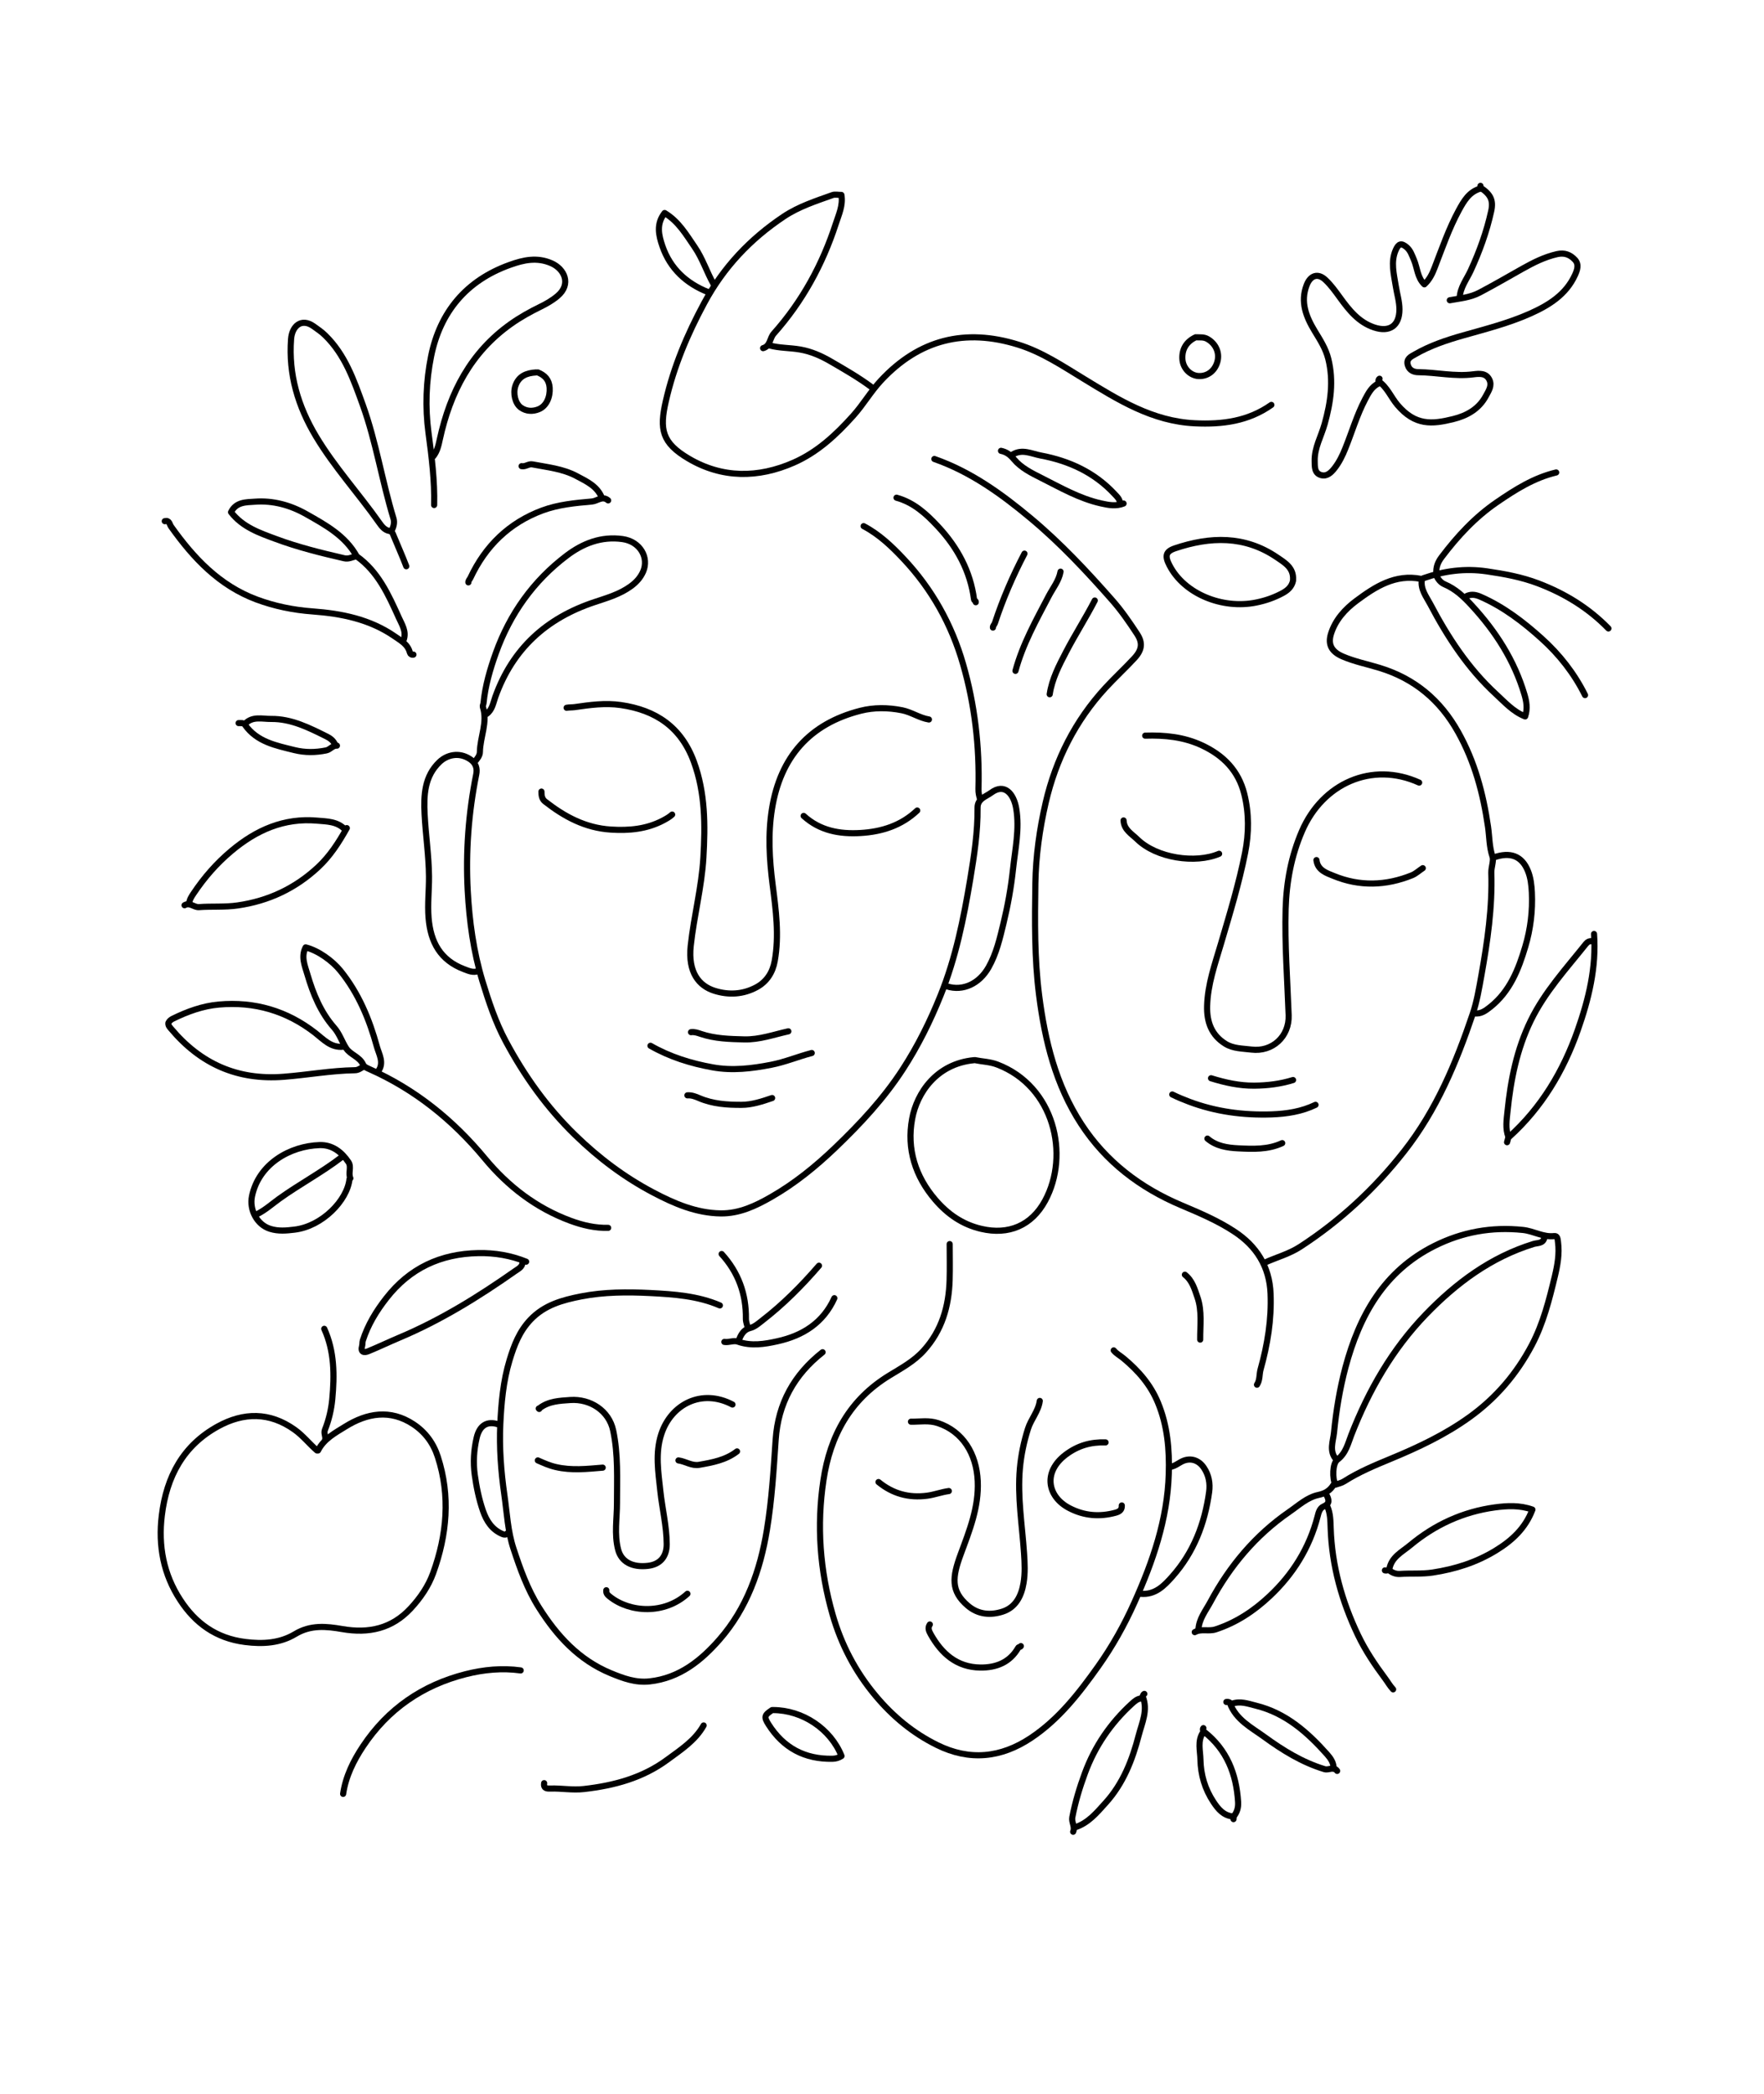 <svg viewBox="0 0 288 341.75" xmlns="http://www.w3.org/2000/svg" data-name="Capa 1" id="Capa_1">
  <path style="fill: none; stroke: #000; stroke-linecap: round; stroke-linejoin: round;" d="M51.76,236.76c-1.26-1.09-2.29-2.42-3.67-3.4-4.07-2.9-8.31-2.84-12.5-.54-5.68,3.12-8.4,8.2-9.17,14.53-.61,4.99.28,9.64,3.01,13.81,2.46,3.78,5.84,6.25,10.55,6.85,2.95.38,5.74.2,8.22-1.29,2.52-1.52,5.08-1.26,7.68-.81,4.33.75,8.12-.07,11.19-3.4,1.57-1.7,2.87-3.59,3.65-5.75,2.25-6.23,2.84-12.56.76-18.97-.72-2.22-2.02-4-3.97-5.3-3.8-2.52-7.61-1.82-11.13.37-1.63,1.01-3.51,2-4.46,3.9"></path>
  <path style="fill: none; stroke: #000; stroke-linecap: round; stroke-linejoin: round;" d="M152.55,74.92c5.96,2.09,10.96,5.7,15.75,9.7,4.87,4.07,9.18,8.68,13.35,13.42,1.47,1.68,2.76,3.55,3.99,5.43.96,1.46.81,2.62-.43,3.96-1.53,1.66-3.19,3.18-4.72,4.84-4.94,5.37-8.13,11.71-9.76,18.72-1,4.31-1.62,8.76-1.69,13.22-.09,6.09-.16,12.19.61,18.24.95,7.44,2.72,14.65,6.89,21.04,4.02,6.16,9.62,10.4,16.33,13.24,2.98,1.26,5.96,2.52,8.66,4.3,3.61,2.37,5.73,5.69,5.91,10.13.17,4.22-.5,8.32-1.63,12.36-.23.83-.09,1.74-.59,2.5"></path>
  <path style="fill: none; stroke: #000; stroke-linecap: round; stroke-linejoin: round;" d="M78.1,158.49c-.84.35-1.6-.02-2.35-.3-3.85-1.46-5.46-4.4-5.78-8.38-.18-2.27.09-4.51.07-6.77-.03-3.41-.55-6.77-.72-10.15-.15-3.05-.04-6.17,2.45-8.53,1.21-1.14,3.13-1.62,4.89-.5,1.13.71,1.27,1.68,1.09,2.55-1.26,6.28-1.73,12.62-1.39,18.99.27,4.98.94,9.9,2.4,14.73,1.03,3.38,2.15,6.73,3.8,9.81,3.03,5.66,6.72,10.85,11.38,15.37,3.83,3.72,8.02,6.87,12.71,9.34,3.43,1.81,7.02,3.36,11.02,3.41,3.03.04,5.69-1.22,8.22-2.67,3.85-2.2,7.27-4.98,10.48-8.05,4.09-3.92,7.93-8.03,11.03-12.81,2.48-3.82,4.48-7.86,6.17-12.07,2.47-6.11,3.76-12.52,4.84-18.98.64-3.85,1.23-7.7,1.19-11.62-.02-1.5,1.36-1.82,2.23-2.47,2.18-1.62,3.69.17,4.09,2.62.55,3.33-.18,6.58-.53,9.86-.32,2.99-.85,5.92-1.55,8.82-.6,2.47-1.16,4.96-2.45,7.23-1.51,2.64-4.15,3.91-6.79,3.08"></path>
  <path style="fill: none; stroke: #000; stroke-linecap: round; stroke-linejoin: round;" d="M151.66,117.44c-1.55-.25-2.84-1.2-4.41-1.51-2.29-.45-4.58-.47-6.77.09-8.3,2.12-13.07,7.54-14.44,15.99-.67,4.13-.43,8.22.1,12.37.53,4.13,1.1,8.31.34,12.5-.33,1.84-1.29,3.35-2.94,4.25-2.19,1.19-4.55,1.33-6.9.59-2.49-.79-4.34-2.96-3.87-7.34.52-4.84,1.79-9.56,2.07-14.42.3-5.26.32-10.5-1.55-15.61-2.08-5.66-6.2-8.44-11.95-9.27-2.53-.36-5.02-.02-7.5.34-.45.06-.89.03-1.33.11"></path>
  <path style="fill: none; stroke: #000; stroke-linecap: round; stroke-linejoin: round;" d="M134.3,220.72c-4.63,3.64-7.26,8.34-7.66,14.27-.33,4.92-.63,9.84-1.43,14.72-1.09,6.64-3.29,12.82-7.73,17.9-2.99,3.42-6.54,6.31-11.42,6.84-2.29.25-4.29-.49-6.33-1.33-5.24-2.16-8.82-6.1-11.76-10.76-1.87-2.97-3.04-6.25-4.13-9.56-.95-2.87-1.07-5.87-1.5-8.83-.55-3.82-.83-7.71-.66-11.47.16-3.45.47-7.04,1.51-10.47.75-2.47,1.61-4.71,3.42-6.62,2.28-2.4,5.21-3.2,8.26-3.8,3.75-.73,7.55-.74,11.33-.55,3.84.2,7.71.46,11.33,2.02"></path>
  <path style="fill: none; stroke: #000; stroke-linecap: round; stroke-linejoin: round;" d="M119.59,229.26c-5.04-2.66-10.05-.03-11.63,4.85-1,3.09-.48,6.17-.15,9.27.31,2.9,1.03,5.75,1.04,8.68,0,2.06-1.11,3.31-3.08,3.53-2.55.29-4.34-.67-4.85-2.65-.66-2.54-.18-5.1-.19-7.65,0-3.93.21-7.85-.62-11.79-.68-3.24-3.74-5.2-7-4.98-1.75.12-3.52.19-5,1.32-.04.03-.1.05-.15.07.02.02.05.05.07.07"></path>
  <path style="fill: none; stroke: #000; stroke-linecap: round; stroke-linejoin: round;" d="M241.71,30.78c-1.85.51-2.7,2.02-3.53,3.53-1.63,3.01-2.74,6.24-3.97,9.42-.38.98-.83,1.92-1.66,2.68-1.15-1.09-1.14-2.68-1.71-4.01-.32-.74-.55-1.5-1.19-2.05-.84-.71-1.3-.61-1.77.45-.86,1.96-.31,3.92,0,5.89.2,1.28.6,2.52.6,3.82,0,2.64-1.59,3.78-4.12,2.94s-4.1-2.82-5.58-4.86c-.74-1.02-1.48-2.06-2.39-2.91-1.21-1.14-2.44-.75-3.06.86-1.06,2.76-.09,5.17,1.32,7.5.88,1.45,1.8,2.86,2.22,4.56.89,3.61.38,7.1-.6,10.6-.56,2.01-1.67,3.86-1.63,6.03.02.95-.06,2,1.05,2.32.94.27,1.63-.4,2.2-1.13.77-.99,1.3-2.09,1.76-3.24,1.07-2.65,1.87-5.41,3.21-7.96.56-1.06,1.08-2.09,2.22-2.64"></path>
  <path style="fill: none; stroke: #000; stroke-linecap: round; stroke-linejoin: round;" d="M70.74,74.48c.65-.82.85-1.77,1.07-2.79,1.66-7.62,5.07-14.2,11.6-18.82,1.52-1.08,3.16-1.99,4.84-2.81,1-.49,1.95-1.04,2.8-1.76,2.25-1.91,1.13-4.39-1.02-5.33-2.35-1.03-4.56-.54-6.78.26-7.11,2.54-11.41,7.69-12.87,14.94-.82,4.07-.98,8.28-.42,12.49.52,3.9,1.02,7.81.92,11.77"></path>
  <path style="fill: none; stroke: #000; stroke-linecap: round; stroke-linejoin: round;" d="M79.42,116.55c.96-.68,1.1-1.82,1.45-2.8,2.82-7.87,8.33-12.86,16.19-15.47,2.03-.68,4.12-1.27,5.92-2.58.91-.66,1.59-1.42,2.02-2.4.98-2.26-.45-4.9-3.37-5.31-3.47-.48-6.47.71-9.1,2.7-5.44,4.11-9.28,9.52-11.57,15.89-.94,2.62-1.75,5.37-2.02,8.21-.02.17-.16.41-.11.59.82,2.52-.44,4.9-.48,7.36,0,.6-.45,1.14-.86,1.62"></path>
  <path style="fill: none; stroke: #000; stroke-linecap: round; stroke-linejoin: round;" d="M159.02,173.05c-6.12.58-9.33,5.35-10.1,9.57-.91,4.94.52,9.42,3.79,13.22,1.99,2.32,4.4,4.02,7.48,4.74,4.46,1.05,8.23-.51,10.44-4.59,4.06-7.49,1.48-18.67-7.79-22.22-1.19-.46-2.46-.48-3.68-.73"></path>
  <path style="fill: none; stroke: #000; stroke-linecap: round; stroke-linejoin: round;" d="M63.97,86.54c.32-.6.46-1.3.27-1.91-1.87-6.13-2.84-12.5-5.01-18.53-1.47-4.07-2.9-8.2-6.13-11.35-.59-.58-1.24-1.02-1.9-1.49-2.02-1.43-3.53.01-3.68,2.09-.43,5.75,1.13,10.98,4.08,15.9,3.01,5.02,6.98,9.34,10.33,14.1.39.56.88,1.18,1.61,1.31.52.09.59.45.72.77.68,1.67,1.43,3.31,2.07,5"></path>
  <path style="fill: none; stroke: #000; stroke-linecap: round; stroke-linejoin: round;" d="M207.57,66.09c-3.77,2.66-7.97,3.22-12.51,3-6.93-.33-12.47-3.82-18.1-7.25-3.45-2.1-6.83-4.38-10.73-5.59-8.65-2.69-16.13-.86-22.39,5.85-1.69,1.81-2.9,3.94-4.54,5.76-2.79,3.11-5.82,5.94-9.71,7.65-5.82,2.56-11.7,2.57-17.17-.66-4.37-2.58-4.76-4.78-3.72-9.34,1.29-5.67,3.52-10.94,6.28-16.06,3.15-5.85,7.51-10.45,12.99-14.11,2.46-1.64,5.23-2.52,7.96-3.5.39-.14.88-.02,1.44-.02.3,1.67-.43,3.21-.91,4.69-2.16,6.65-5.46,12.7-10.13,17.94-.67.75-.55,2.04-1.74,2.38"></path>
  <path style="fill: none; stroke: #000; stroke-linecap: round; stroke-linejoin: round;" d="M85.9,205.94c-2.5-1.01-5.1-1.45-7.8-1.4-6.16.11-11.2,2.45-15.02,7.35-1.65,2.11-3.02,4.35-3.84,6.91-.1.32-.04.6-.12.89-.3,1.05.33,1.15,1.02.86,1.68-.69,3.33-1.48,5.01-2.19,6.78-2.85,12.98-6.69,18.97-10.9.51-.36,1.19-.65,1.19-1.46"></path>
  <path style="fill: none; stroke: #000; stroke-linecap: round; stroke-linejoin: round;" d="M231.7,127.74c-7.7-3.49-15.78.13-19.14,7.94-1.74,4.05-2.53,8.26-2.66,12.66-.16,5.8.28,11.58.49,17.36.13,3.51-2.67,6.04-6.07,5.62-1.46-.18-2.98-.15-4.25-.94-2.25-1.4-3.06-3.52-2.99-6.16.09-3.55,1.27-6.82,2.25-10.15,1.45-4.92,2.95-9.83,3.95-14.87.63-3.2.66-6.44-.14-9.63-.95-3.78-3.39-6.26-6.89-7.9-2.98-1.39-6.08-1.69-9.28-1.59"></path>
  <path style="fill: none; stroke: #000; stroke-linecap: round; stroke-linejoin: round;" d="M218.17,238.23c-1.23-1.36-.51-2.99-.37-4.41.35-3.57.94-7.13,1.86-10.6,2.27-8.49,6.31-15.74,14.55-19.86,4.54-2.27,9.31-3.13,14.42-2.6,1.77.18,3.32,1.22,5.14,1,.52-.06.54.52.6,1,.25,1.9-.09,3.79-.52,5.58-.92,3.83-1.88,7.66-3.75,11.21-2.49,4.72-5.85,8.65-10.17,11.76-3.99,2.87-8.39,4.95-12.92,6.82-2.56,1.06-5.16,2.14-7.51,3.64-.48.31-.98.4-1.48.57-.51-.98-.49-3.46.33-4.08,1.39-1.05,1.73-2.64,2.27-4.03,2.85-7.31,6.71-14.02,12.15-19.66,4.96-5.14,10.63-9.37,17.61-11.52.65-.2,1.55-.04,1.77-1.02"></path>
  <path style="fill: none; stroke: #000; stroke-linecap: round; stroke-linejoin: round;" d="M155.05,203.07c0,1.96.05,3.92-.01,5.88-.13,4.29-1.25,8.2-4.23,11.5-1.61,1.78-3.66,2.87-5.63,4.08-6.42,3.93-9.65,9.8-10.74,17.08-1.12,7.43-.57,14.73,1.49,21.92,1.41,4.91,3.72,9.33,7.02,13.27,2.83,3.38,6.13,6.11,10.05,8.04,5.28,2.61,10.4,2.11,15.3-1.15,4.57-3.04,7.87-7.3,10.98-11.67,2.31-3.25,4.28-6.76,5.92-10.42,3.01-6.7,5.4-13.57,5.62-21.03.12-4-.22-7.89-1.77-11.63-1.21-2.93-3.21-5.21-5.6-7.2-.53-.45-1.17-.77-1.62-1.32"></path>
  <path style="fill: none; stroke: #000; stroke-linecap: round; stroke-linejoin: round;" d="M225.23,61.82c-.18.1-.22.37-.14.43,1.41.98,2.01,2.6,3.07,3.85,2.89,3.4,5.63,3.17,9.12,2.3,2.19-.54,4.17-1.62,5.32-3.78.46-.85,1.03-1.68.56-2.65-.54-1.11-1.67-.99-2.63-.87-3.02.39-5.98-.32-8.98-.35-.66,0-1.44-.25-1.7-1.14-.31-1.05.52-1.4,1.13-1.75,2.48-1.44,5.18-2.34,7.93-3.12,3.67-1.04,7.39-1.99,10.88-3.54,3.05-1.36,5.88-3.09,7.35-6.31.36-.79.7-1.72,0-2.48-.77-.83-1.69-1.21-2.93-.93-2.02.46-3.81,1.36-5.6,2.36-2.33,1.31-4.65,2.66-7.02,3.91-1.59.84-3.23.95-4.89,1.26"></path>
  <path style="fill: none; stroke: #000; stroke-linecap: round; stroke-linejoin: round;" d="M262.6,102.58c-3.25-3.34-7.13-5.71-11.47-7.36-2.71-1.03-5.51-1.54-8.38-1.96-3.58-.52-6.96-.07-10.3,1.1-.15.05-.29.16-.45.13-4.2-.83-7.47,1.28-10.56,3.58-1.83,1.36-3.43,3.11-4.14,5.4-.54,1.76.12,2.91,1.9,3.68,1.95.84,4.03,1.25,6.05,1.87,5.73,1.76,9.9,5.27,12.81,10.47,2.71,4.83,4.09,10.02,4.88,15.45.24,1.62.19,3.28.74,4.89.22.66-.22,1.72-.2,2.62.18,5.66-.63,11.23-1.62,16.77-.38,2.12-.75,4.32-1.42,6.29-2.69,7.96-5.91,15.69-11.2,22.42-4.82,6.14-10.43,11.33-16.95,15.57-1.78,1.16-3.83,1.71-5.74,2.57"></path>
  <path style="fill: none; stroke: #000; stroke-linecap: round; stroke-linejoin: round;" d="M160.05,130.53c-.2-.57-.32-1.15-.3-1.77.18-6.91-.6-13.73-2.52-20.37-1.86-6.46-5.07-12.22-9.69-17.14-1.94-2.07-4-4.03-6.54-5.37"></path>
  <path style="fill: none; stroke: #000; stroke-linecap: round; stroke-linejoin: round;" d="M211.11,94.63c.12-1.95-1.34-2.78-2.65-3.67-5.26-3.57-10.88-3.39-16.62-1.46-1.56.53-1.68,1.28-.9,2.78,2.39,4.65,8.6,7.2,14.15,6.07,1.53-.31,2.91-.79,4.26-1.51.88-.47,1.55-1.06,1.76-2.07"></path>
  <path style="fill: none; stroke: #000; stroke-linecap: round; stroke-linejoin: round;" d="M232.14,94.63c-.25,1.55.72,2.74,1.36,3.95,2.85,5.42,6.19,10.53,10.73,14.71,1.45,1.33,2.8,2.87,4.77,3.65.44-1.28.21-2.5-.12-3.61-1.65-5.53-4.66-10.24-8.58-14.49-1.35-1.47-2.67-2.71-4.48-3.48-.62-.27-1.05-.82-1.33-1.46"></path>
  <path style="fill: none; stroke: #000; stroke-linecap: round; stroke-linejoin: round;" d="M61.77,174.82c.98-1.36.1-2.76-.23-3.95-1.22-4.46-2.98-8.72-5.94-12.39-1.34-1.66-3.63-3.32-5.7-3.84-.8,1.53-.11,3.04.29,4.42.92,3.14,2.16,6.18,4.37,8.69.88,1,1.26,2.28,1.96,3.36.68,1.06,2.2,1.38,2.77,2.67.17.38.65.56,1.02.73,7.47,3.32,13.64,8.3,18.84,14.57,3.78,4.56,8.35,8.09,13.96,10.17,2,.74,4.04,1.22,6.18,1.17"></path>
  <path style="fill: none; stroke: #000; stroke-linecap: round; stroke-linejoin: round;" d="M169.76,228.67c-.23,1.69-1.43,2.97-1.93,4.55-.67,2.12-1.12,4.26-1.32,6.48-.41,4.64.37,9.23.68,13.83.11,1.65.19,3.25-.08,4.86-.35,2.11-1.28,3.97-3.39,4.66-1.97.64-3.99.52-5.73-.97-2.78-2.38-2.52-4.65-1.14-8.38,1.43-3.88,2.97-7.68,2.78-11.93-.2-4.51-2.47-8.13-6.47-9.47-1.53-.51-2.95-.22-4.43-.24"></path>
  <path style="fill: none; stroke: #000; stroke-linecap: round; stroke-linejoin: round;" d="M85.01,272.66c-3.03-.42-6.04-.13-8.97.61-7.05,1.79-12.71,5.68-16.76,11.76-1.57,2.36-2.84,4.91-3.26,7.78"></path>
  <path style="fill: none; stroke: #000; stroke-linecap: round; stroke-linejoin: round;" d="M56.03,170.85c-1.98.22-3.21-1.19-4.54-2.23-4.66-3.63-9.93-5.17-15.76-4.65-2.62.23-5.13,1.14-7.51,2.31-.34.17-.6.39-.73.7-.04.43.21.66.43.93,4.81,5.73,10.82,8.44,18.4,7.85,3.88-.3,7.72-1.01,11.62-1.07.6,0,.99-.39,1.47-.6"></path>
  <path style="fill: none; stroke: #000; stroke-linecap: round; stroke-linejoin: round;" d="M259.95,153.63c-.43-.06-.77.12-1.03.44-3.2,4.02-6.7,7.81-8.99,12.5-2.3,4.71-3.29,9.72-3.81,14.87-.14,1.38-.37,2.76.15,4.12"></path>
  <path style="fill: none; stroke: #000; stroke-linecap: round; stroke-linejoin: round;" d="M260.25,152.45c.4,5.46-.88,10.66-2.67,15.74-2.35,6.65-5.88,12.58-11.17,17.36-.28.26-.24.59-.36.89"></path>
  <path style="fill: none; stroke: #000; stroke-linecap: round; stroke-linejoin: round;" d="M240.68,165.4c1.09.18,1.89-.45,2.64-1.04,3.19-2.53,4.61-6.14,5.71-9.86.85-2.85,1.21-5.82,1.07-8.82-.06-1.2-.2-2.44-.64-3.51-.99-2.47-2.9-3.15-5.55-2.22"></path>
  <path style="fill: none; stroke: #000; stroke-linecap: round; stroke-linejoin: round;" d="M216.7,245.88c.51,1.13.51,2.36.55,3.53.2,6.17,1.83,11.97,4.47,17.5,1.2,2.51,2.76,4.83,4.42,7.06.44.59.8,1.24,1.31,1.78"></path>
  <path style="fill: none; stroke: #000; stroke-linecap: round; stroke-linejoin: round;" d="M186.24,260.15c2.34.21,3.78-1.27,5.14-2.8,3.51-3.94,5.32-8.66,6.03-13.82.19-1.4-.05-2.76-.87-3.97-.92-1.36-2.41-1.71-3.82-.88-.48.28-.93.59-1.48.73"></path>
  <path style="fill: none; stroke: #000; stroke-linecap: round; stroke-linejoin: round;" d="M56.32,135.39c-1.25-1.33-2.98-1.3-4.56-1.44-5.39-.47-9.92,1.53-13.99,4.95-2.41,2.02-4.43,4.34-6.16,6.93-.34.5-.66,1-.73,1.62"></path>
  <path style="fill: none; stroke: #000; stroke-linecap: round; stroke-linejoin: round;" d="M56.62,135.17c-1.3,2.33-2.74,4.57-4.71,6.4-3.71,3.44-8.05,5.49-13.09,6.22-2.12.31-4.23.12-6.33.28-.83.06-1.49-.83-2.36-.31"></path>
  <path style="fill: none; stroke: #000; stroke-linecap: round; stroke-linejoin: round;" d="M114.88,281.64c-1.39,2.47-3.72,3.96-5.9,5.57-4.04,2.99-8.69,4.25-13.66,4.81-1.87.21-3.64-.14-5.45-.08-.6.02-1.17-.02-1.03-.88"></path>
  <path style="fill: none; stroke: #000; stroke-linecap: round; stroke-linejoin: round;" d="M216.55,243.97c.41.77.63,1.47-.44,1.92-.68.29-.85,1.07-.99,1.62-1.33,5.14-4.03,9.47-7.87,13.06-2.53,2.37-5.39,4.28-8.78,5.39-1.17.38-2.34-.15-3.41.45"></path>
  <path style="fill: none; stroke: #000; stroke-linecap: round; stroke-linejoin: round;" d="M106.2,170.7c3.16,1.81,6.59,2.88,10.15,3.52,3.21.58,6.39.2,9.56-.42,2.27-.44,4.4-1.34,6.62-1.92"></path>
  <path style="fill: none; stroke: #000; stroke-linecap: round; stroke-linejoin: round;" d="M217.73,242.35c-.57.94-1.35,1.43-2.49,1.67-1.82.39-3.21,1.7-4.72,2.74-5.54,3.82-9.75,8.85-12.91,14.74-.77,1.43-1.88,2.78-1.95,4.54"></path>
  <path style="fill: none; stroke: #000; stroke-linecap: round; stroke-linejoin: round;" d="M180.5,235.44c-2.4-.08-4.5.5-6.51,2.01-3.8,2.88-2.94,6.9.62,8.73,2.42,1.25,4.91,1.44,7.51.74.65-.18,1.07-.46,1.03-1.19"></path>
  <path style="fill: none; stroke: #000; stroke-linecap: round; stroke-linejoin: round;" d="M226.11,256.33c.27.07.69-.06.71-.15.33-2.03,2.08-2.84,3.42-3.96,4.02-3.35,8.63-5.46,13.82-6.17,2.01-.27,4.07-.38,6.13.36-1.16,3.07-3.36,5.07-5.99,6.68-3.17,1.94-6.61,3.03-10.29,3.59-1.79.27-3.54.11-5.31.23-.66.05-1.25-.17-1.77-.58"></path>
  <path style="fill: none; stroke: #000; stroke-linecap: round; stroke-linejoin: round;" d="M99.29,81.68c-.93-.81-1.77.11-2.65.18-2.73.24-5.5.5-8.09,1.46-5.43,2.02-9.3,5.79-11.75,11.02-.11.23-.35.43-.33.72"></path>
  <path style="fill: none; stroke: #000; stroke-linecap: round; stroke-linejoin: round;" d="M186.83,276.49c-.19.09-.28.42-.27.43.9,2.22-.12,4.29-.65,6.33-1.04,4.03-2.55,7.89-5.41,11.04-1.44,1.59-2.82,3.29-4.99,3.98"></path>
  <path style="fill: none; stroke: #000; stroke-linecap: round; stroke-linejoin: round;" d="M254.07,77.12c-3.62.86-6.7,2.81-9.7,4.87-3.54,2.43-6.42,5.53-9,8.95-.62.82-.94,1.65-.86,2.66"></path>
  <path style="fill: none; stroke: #000; stroke-linecap: round; stroke-linejoin: round;" d="M186.39,277.22c-.68.04-1.16.48-1.61.89-3.45,3.16-6.03,6.92-7.65,11.32-.87,2.35-1.59,4.75-2.06,7.21-.15.79.49,1.54.14,2.35"></path>
  <path style="fill: none; stroke: #000; stroke-linecap: round; stroke-linejoin: round;" d="M258.78,113.46c-1.76-3.54-4.18-6.62-7.09-9.24-3-2.7-6.22-5.17-9.97-6.81-.75-.33-1.45-.46-2.21-.14"></path>
  <path style="fill: none; stroke: #000; stroke-linecap: round; stroke-linejoin: round;" d="M65.89,104.49c.52-1.38-.27-2.55-.77-3.66-1.69-3.74-3.37-7.52-6.88-10.02-1.86-3.36-5.09-5.11-8.25-6.9-2.58-1.46-5.41-2.24-8.37-2.02-1.37.1-3.07,0-3.9,1.71,1.88,2.44,4.65,3.39,7.3,4.37,3.62,1.35,7.39,2.28,11.16,3.15.72.17,1.29-.16,1.92-.31"></path>
  <path style="fill: none; stroke: #000; stroke-linecap: round; stroke-linejoin: round;" d="M81.34,232.49c-1.8-.58-3.05.16-3.52,2.21-.46,1.98-.59,4-.31,6.03.28,2,.68,3.97,1.34,5.88.58,1.67,1.5,3.11,3.24,3.81.19.08.53.14.73-.13"></path>
  <path style="fill: none; stroke: #000; stroke-linecap: round; stroke-linejoin: round;" d="M88.4,129.21c0,.61.06,1.2.59,1.62,3.17,2.48,6.59,4.32,10.74,4.58,2.99.19,5.85-.07,8.54-1.49.52-.28,1.03-.56,1.47-.96"></path>
  <path style="fill: none; stroke: #000; stroke-linecap: round; stroke-linejoin: round;" d="M26.9,85.07c.76-.19.76.5,1.03.88,3.66,5.15,7.88,9.64,13.98,11.91,2.94,1.09,5.98,1.71,9.12,1.94,4.76.35,9.36,1.27,13.41,4.07,1.07.74,2.15,1.31,2.49,2.68.05.2.29.37.57.3"></path>
  <path style="fill: none; stroke: #000; stroke-linecap: round; stroke-linejoin: round;" d="M146.37,81.24c2.81.77,4.85,2.64,6.77,4.7,3.16,3.39,5.28,7.28,5.89,11.92.02.16.32.2.28.44"></path>
  <path style="fill: none; stroke: #000; stroke-linecap: round; stroke-linejoin: round;" d="M149.75,132.3c-2.6,2.46-5.79,3.47-9.27,3.67-3.42.2-6.62-.38-9.27-2.79"></path>
  <path style="fill: none; stroke: #000; stroke-linecap: round; stroke-linejoin: round;" d="M57.06,192.47c-.37,3.46-4.45,7.7-8.97,8.24-1.33.16-2.64.29-3.98-.13-2.16-.67-3.42-3.1-2.97-5.32,1.09-5.29,6.23-8.21,11.06-8.35,2.05-.06,3.58,1.13,4.69,2.78.53.78-.07,1.79.31,2.64"></path>
  <path style="fill: none; stroke: #000; stroke-linecap: round; stroke-linejoin: round;" d="M182.86,82.27c.03-.72-.44-1.15-.88-1.62-3.28-3.53-7.42-5.43-12.07-6.3-1.49-.28-3-1.11-4.56-.17"></path>
  <path style="fill: none; stroke: #000; stroke-linecap: round; stroke-linejoin: round;" d="M52.94,216.9c1.67,3.68,1.67,7.57,1.31,11.47-.16,1.71-.56,3.4-1.19,4.99-.24.61.16,1.09.03,1.63"></path>
  <path style="fill: none; stroke: #000; stroke-linecap: round; stroke-linejoin: round;" d="M214.93,140.39c.19,1.67,1.69,2.13,2.82,2.59,4.23,1.74,8.54,1.6,12.77-.11.64-.26,1.18-.78,1.77-1.16"></path>
  <path style="fill: none; stroke: #000; stroke-linecap: round; stroke-linejoin: round;" d="M217.73,288.7c.04-.95-.5-1.71-1.05-2.33-3.2-3.6-6.76-6.75-11.6-7.95-1.29-.32-2.6-.83-3.97-.31"></path>
  <path style="fill: none; stroke: #000; stroke-linecap: round; stroke-linejoin: round;" d="M163.43,73.59c.9.19,1.49.63,2.14,1.41,1.15,1.37,2.83,2.21,4.47,3.03,3.15,1.59,6.2,3.35,9.71,4.14,1.29.29,2.45.5,3.69.02"></path>
  <path style="fill: none; stroke: #000; stroke-linecap: round; stroke-linejoin: round;" d="M200.22,277.81c.22-.03.52,0,.57.15.99,2.75,3.5,4,5.63,5.55,3.01,2.19,6.17,4.15,9.81,5.26.74.23,1.52-.5,2.08.29"></path>
  <path style="fill: none; stroke: #000; stroke-linecap: round; stroke-linejoin: round;" d="M125.62,56.38c1.64.45,3.34.38,5.01.67,1.82.31,3.47,1.06,4.94,1.91,2.26,1.31,4.55,2.62,6.67,4.19"></path>
  <path style="fill: none; stroke: #000; stroke-linecap: round; stroke-linejoin: round;" d="M136.22,211.9c-1.82,4.02-5.15,6.12-9.28,7.03-2.11.47-4.29.83-6.48.06-.68-.24-1.46.17-2.2.05"></path>
  <path style="fill: none; stroke: #000; stroke-linecap: round; stroke-linejoin: round;" d="M151.81,265.16c-.4.58-.12,1.12.15,1.61,1.78,3.17,4.27,5.37,8.09,5.42,2.57.03,4.81-.82,6.18-3.21.1-.18.35-.11.44-.29"></path>
  <path style="fill: none; stroke: #000; stroke-linecap: round; stroke-linejoin: round;" d="M183.44,133.92c.06,1.52,1.33,2.19,2.23,3.07,3.14,3.08,9.5,4.02,13.37,2.37"></path>
  <path style="fill: none; stroke: #000; stroke-linecap: round; stroke-linejoin: round;" d="M173.15,93.31c-.27,1.5-1.24,2.67-1.92,3.97-2.07,3.96-4.26,7.86-5.44,12.22"></path>
  <path style="fill: none; stroke: #000; stroke-linecap: round; stroke-linejoin: round;" d="M128.71,168.34c-2.39.53-4.71,1.38-7.21,1.32-2.38-.06-4.77-.12-7.06-.89-.53-.18-1.05-.37-1.62-.29"></path>
  <path style="fill: none; stroke: #000; stroke-linecap: round; stroke-linejoin: round;" d="M38.96,118.03c.36.03.75-.12,1.04.29,1.97,2.8,5.08,3.37,8.09,4.12,1.71.42,3.41.4,5.16.05.69-.14,1.05-.83,1.76-.78"></path>
  <path style="fill: none; stroke: #000; stroke-linecap: round; stroke-linejoin: round;" d="M241.71,30.34c0,.1-.04.26,0,.29,1.66,1.09,2.14,2.07,1.75,3.83-.74,3.37-1.91,6.59-3.35,9.72-.66,1.43-1.71,2.73-1.79,4.4"></path>
  <path style="fill: none; stroke: #000; stroke-linecap: round; stroke-linejoin: round;" d="M54.71,121.56c-.25-.63-.75-1.03-1.33-1.32-2.89-1.44-5.81-2.93-9.12-2.89-1.41.02-3.06-.5-4.27.82"></path>
  <path style="fill: none; stroke: #000; stroke-linecap: round; stroke-linejoin: round;" d="M178.74,98.02c-1.47,2.85-3.21,5.55-4.69,8.4-1.14,2.19-2.3,4.4-2.67,6.9"></path>
  <path style="fill: none; stroke: #000; stroke-linecap: round; stroke-linejoin: round;" d="M214.78,180.34c-2.28,1.1-4.7,1.47-7.21,1.56-4.6.15-9.07-.44-13.39-2.06-.95-.36-1.88-.74-2.79-1.19"></path>
  <path style="fill: none; stroke: #000; stroke-linecap: round; stroke-linejoin: round;" d="M116.5,46.37c-1.11-1.97-1.79-4.16-3.08-6.04-1.39-2.02-2.62-4.18-4.91-5.56-1.4,1.78-.97,3.64-.36,5.41,1.27,3.68,3.9,6.09,7.48,7.51"></path>
  <path style="fill: none; stroke: #000; stroke-linecap: round; stroke-linejoin: round;" d="M55.88,188.8c-3.28,2.54-6.96,4.47-10.32,6.89-1.2.87-2.31,1.87-3.66,2.53"></path>
  <path style="fill: none; stroke: #000; stroke-linecap: round; stroke-linejoin: round;" d="M196.47,282.08c-.19.22.04.53.09.57,3.74,2.92,5.3,6.9,5.58,11.5.05.89-.16,1.67-.74,2.35"></path>
  <path style="fill: none; stroke: #000; stroke-linecap: round; stroke-linejoin: round;" d="M126.06,179.23c-1.63.56-3.32,1.11-5,1.11-2.33.01-4.7-.14-6.92-1.1-.6-.26-1.23-.5-1.91-.45"></path>
  <path style="fill: none; stroke: #000; stroke-linecap: round; stroke-linejoin: round;" d="M98.99,259.57c-.06.49.17.73.57,1.05,3.3,2.64,8.95,2.92,12.67-.47"></path>
  <path style="fill: none; stroke: #000; stroke-linecap: round; stroke-linejoin: round;" d="M98.26,81.24c-.76-1.89-2.49-2.66-4.12-3.53-2.25-1.2-4.76-1.44-7.21-1.91-.63-.12-1.14.42-1.77.29"></path>
  <path style="fill: none; stroke: #000; stroke-linecap: round; stroke-linejoin: round;" d="M197.72,176c2.3.71,4.61,1.23,7.06,1.21,2.17-.02,4.27-.28,6.33-.92"></path>
  <path style="fill: none; stroke: #000; stroke-linecap: round; stroke-linejoin: round;" d="M197.13,185.85c1.44,1.23,3.23,1.5,5,1.59,2.43.12,4.9.23,7.21-.85"></path>
  <path style="fill: none; stroke: #000; stroke-linecap: round; stroke-linejoin: round;" d="M117.82,204.69c2.73,3,4.02,6.55,3.96,10.59,0,.53.21.98.31,1.47"></path>
  <path style="fill: none; stroke: #000; stroke-linecap: round; stroke-linejoin: round;" d="M167.26,90.37c-1.91,3.65-3.54,7.42-4.83,11.34-.09.27-.35.43-.32.73"></path>
  <path style="fill: none; stroke: #000; stroke-linecap: round; stroke-linejoin: round;" d="M133.71,206.6c-2.82,3.27-5.86,6.32-9.28,8.96-.61.47-1.19,1.02-2.04,1.23-.96.25-1.46,1.1-1.77,2.02"></path>
  <path style="fill: none; stroke: #000; stroke-linecap: round; stroke-linejoin: round;" d="M143.43,241.91c2.32,1.9,4.95,2.63,7.95,2.23,1.2-.16,2.33-.6,3.53-.76"></path>
  <path style="fill: none; stroke: #000; stroke-linecap: round; stroke-linejoin: round;" d="M196.39,282.81c-.91,1.4-.43,2.95-.4,4.41.05,2.47.73,4.81,2.14,6.93.79,1.19,1.61,2.16,3.11,2.35.19.02.16.26.15.43"></path>
  <path style="fill: none; stroke: #000; stroke-linecap: round; stroke-linejoin: round;" d="M195.95,218.66c-.02-2.31.33-4.66-.45-6.91-.46-1.34-.85-2.74-2.05-3.68"></path>
  <path style="fill: none; stroke: #000; stroke-linecap: round; stroke-linejoin: round;" d="M87.52,60.79c-1.55.09-2.84.59-3.38,2.21-.41,1.24-.02,2.86.89,3.52.9.65,1.96.67,2.92.28,1.27-.52,1.89-2.01,1.79-3.51-.09-1.31-.8-2.04-1.93-2.5"></path>
  <path style="fill: none; stroke: #000; stroke-linecap: round; stroke-linejoin: round;" d="M98.4,239.56c-2.56.21-5.09.5-7.66-.1-1.05-.24-1.98-.66-2.93-1.08"></path>
  <path style="fill: none; stroke: #000; stroke-linecap: round; stroke-linejoin: round;" d="M120.33,236.91c-1.82,1.41-4,1.81-6.18,2.19-1.2.21-2.23-.56-3.38-.72"></path>
  <path style="fill: none; stroke: #000; stroke-linecap: round; stroke-linejoin: round;" d="M126.06,279.13c-1.28.84-1.36,1.12-.58,2.35,2.43,3.83,5.91,5.69,10.44,5.6.55-.01,1.02-.16,1.47-.45-1.76-4.42-6.36-7.5-11.18-7.5"></path>
  <path style="fill: none; stroke: #000; stroke-linecap: round; stroke-linejoin: round;" d="M195.22,55.05c-1.5.7-2.26,1.91-2.18,3.53.08,1.53,1.29,2.72,2.63,2.8,1.47.08,2.68-.84,3.09-2.35.4-1.47-.28-2.93-1.61-3.69-.59-.34-1.17-.26-1.77-.28"></path>
</svg>